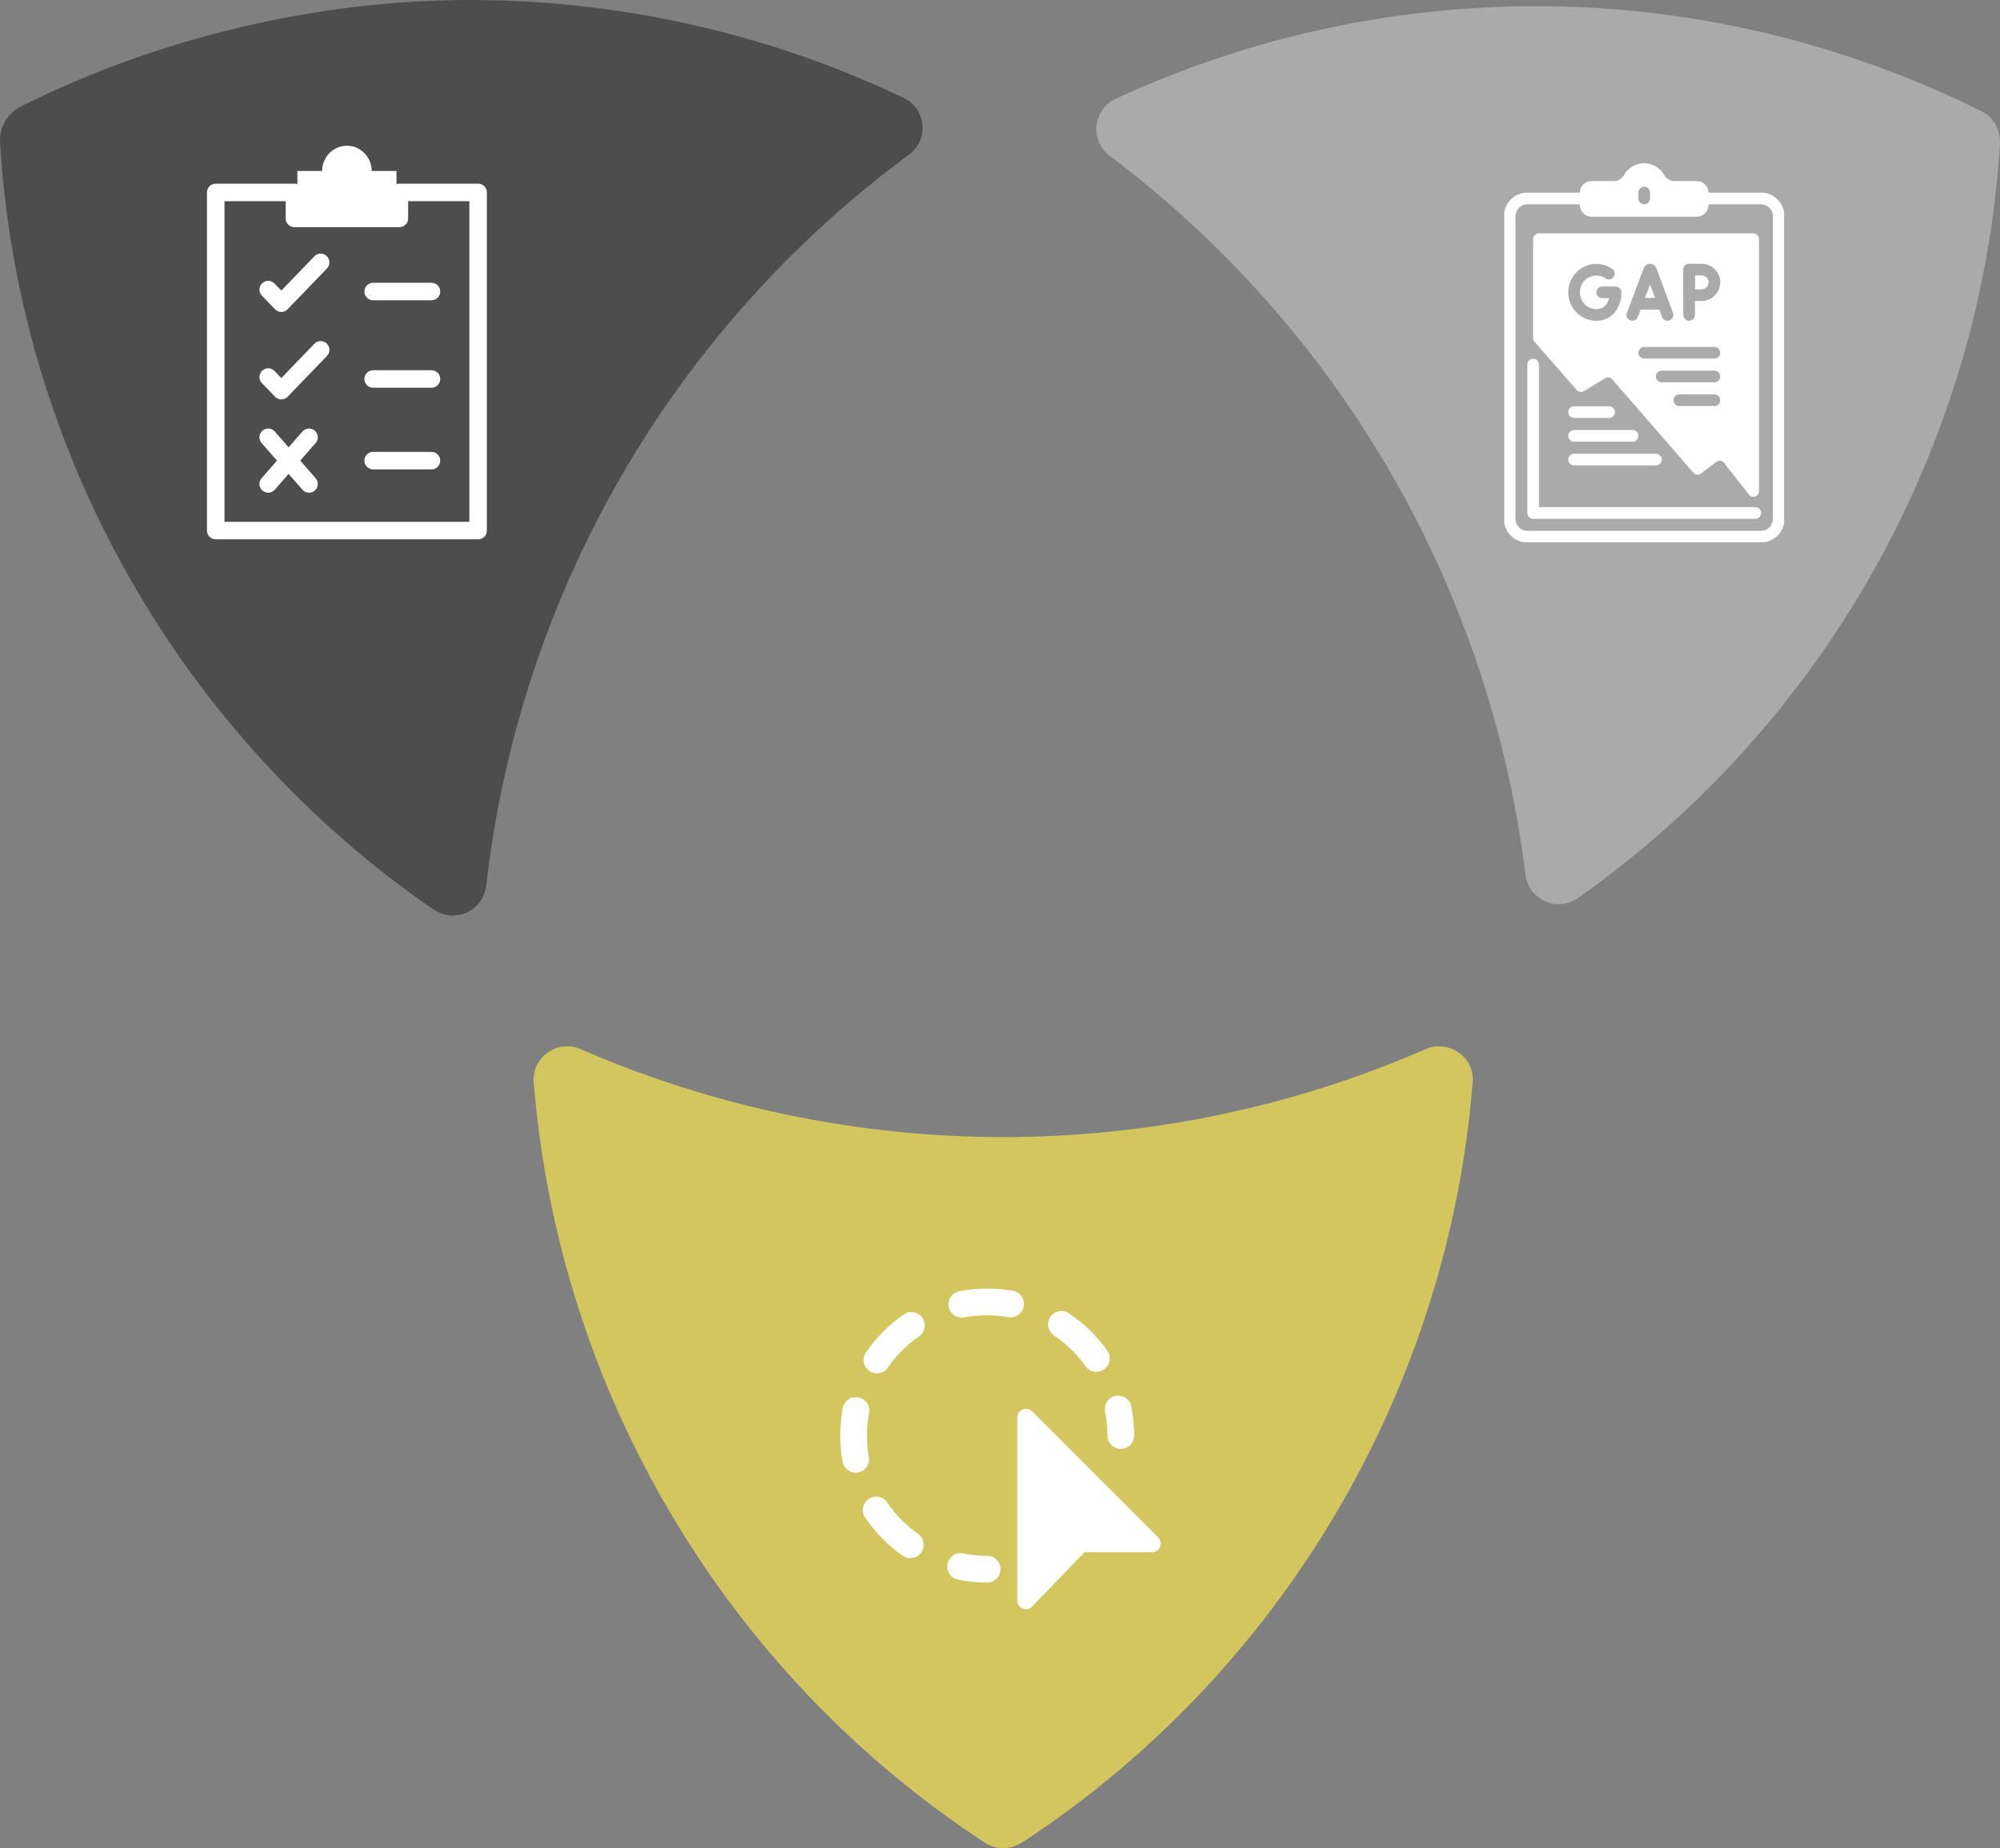 <?xml version="1.0" encoding="UTF-8"?>
<svg id="Layer_1" data-name="Layer 1" xmlns="http://www.w3.org/2000/svg" xmlns:xlink="http://www.w3.org/1999/xlink" viewBox="0 0 343.02 316.97">
  <rect x="0" y="0" width="343.02" height="316.97" fill="#808080" stroke="none"/>
  <defs>
    <style>
      .cls-1 {
        fill: #4d4d4e;
      }

      .cls-1, .cls-2, .cls-3, .cls-4, .cls-5 {
        stroke-width: 0px;
      }

      .cls-6 {
        stroke: #aaa;
      }

      .cls-6, .cls-2, .cls-7, .cls-8 {
        fill: none;
      }

      .cls-6, .cls-7 {
        stroke-width: 2px;
      }

      .cls-6, .cls-7, .cls-8 {
        stroke-linecap: round;
        stroke-linejoin: round;
      }

      .cls-9 {
        clip-path: url(#clippath-2);
      }

      .cls-10 {
        clip-path: url(#clippath-1);
      }

      .cls-3 {
        fill: #fff;
      }

      .cls-4 {
        fill: #d3c65e;
      }

      .cls-7, .cls-8 {
        stroke: #fff;
      }

      .cls-11 {
        clip-path: url(#clippath);
      }

      .cls-12 {
        mask: url(#mask);
      }

      .cls-5 {
        fill: #aaa;
      }

      .cls-8 {
        stroke-width: 3px;
      }
    </style>
    <clipPath id="clippath">
      <rect class="cls-2" x="258" y="28" width="48" height="65"/>
    </clipPath>
    <clipPath id="clippath-1">
      <rect class="cls-2" x="144" y="221" width="55" height="55"/>
    </clipPath>
    <clipPath id="clippath-2">
      <rect class="cls-2" x="17" y="12" width="85" height="85"/>
    </clipPath>
    <mask id="mask" x="17" y="12" width="85" height="85" maskUnits="userSpaceOnUse">
      <g id="mask0_2430_232" data-name="mask0 2430 232">
        <path class="cls-3" d="m102,97H17V12h85v85Z"/>
      </g>
    </mask>
  </defs>
  <path class="cls-4" d="m175.28,316.03c44.54-29.17,73.07-77.62,77.3-130.41.35-4.32-4.08-7.41-8.06-5.68-22.74,9.91-47.49,15.08-72.46,15.08s-49.72-5.18-72.46-15.08c-3.98-1.73-8.41,1.37-8.06,5.68,4.24,52.77,32.77,101.22,77.33,130.39,1.94,1.27,4.46,1.27,6.4,0v.02Z"/>
  <path class="cls-1" d="m74.43,156.01c3.58,2.46,8.47.19,8.97-4.12,2.79-24.62,10.65-48.6,23.14-70.2,12.5-21.64,29.41-40.47,49.4-55.2,3.47-2.56,2.9-7.89-1-9.73C131.78,5.76,106.38,0,80.59,0,54.81,0,27.47,6.3,3.58,18.26,1.27,19.42-.13,21.84.01,24.41c3.15,52.94,30.88,101.67,74.4,131.63l.02-.03Z"/>
  <path class="cls-5" d="m191.34,16.94c-3.93,1.83-4.46,7.19-.99,9.8,19.46,14.65,35.93,33.17,48.19,54.39,12.26,21.21,20.11,44.72,23.09,68.86.53,4.31,5.45,6.54,9,4.04,42.28-29.79,69.2-77.54,72.38-129.41.14-2.34-1.11-4.52-3.22-5.57-23.67-11.78-49.88-17.99-76.25-17.99-25.02,0-49.64,5.45-72.21,15.89v-.02Z"/>
  <g class="cls-11">
    <g>
      <path class="cls-7" d="m293.03,34.04h9.02c1.66,0,3.01,1.37,3.01,3.05v51.9c0,1.69-1.35,3.05-3.01,3.05h-40.11c-1.66,0-3.01-1.37-3.01-3.05v-51.9c0-1.69,1.35-3.05,3.01-3.05h9.02"/>
      <path class="cls-3" d="m291.02,31.05h-3.84c-.71,0-1.37-.39-1.73-1.02-.69-1.22-1.98-2.04-3.46-2.04s-2.77.82-3.46,2.04c-.36.63-1.02,1.02-1.73,1.02h-3.84c-1.11,0-2.01.91-2.01,2.04v2.04c0,1.12.9,2.04,2.01,2.04h18.05c1.11,0,2.01-.91,2.01-2.04v-2.04c0-1.12-.9-2.04-2.01-2.04Z"/>
      <path class="cls-7" d="m301.05,87.98h-38.1v-25.44"/>
      <path class="cls-6" d="m282,33.02v1.02"/>
      <path class="cls-3" d="m300.05,84.94l-4.42-5.63c-.34-.35-.88-.39-1.27-.09l-2.62,1.99c-.4.31-.98.25-1.31-.14l-13.91-16c-.31-.36-.83-.44-1.23-.19l-3.63,2.21c-.4.24-.92.16-1.23-.19l-7.24-8.27c-.16-.18-.25-.41-.25-.66v-16.96c0-.54.44-.99.97-.99h36.81c.54,0,.97.44.97.99v43.22c0,.88-1.05,1.32-1.66.7h0Z"/>
      <path class="cls-6" d="m279.97,54.01l2.87-7.65c.06-.15.26-.15.32,0l2.84,7.65"/>
      <path class="cls-6" d="m280.86,52.1h4.26"/>
      <path class="cls-6" d="m275.93,46.92c-.61-.42-1.35-.66-2.14-.66-2.11,0-3.82,1.74-3.82,3.88s1.71,3.88,3.82,3.88,3.3-1.74,3.3-3.88h-2.29"/>
      <path class="cls-6" d="m289.7,46.25v7.76"/>
      <path class="cls-6" d="m294.03,48.44c0,1.21-1.01,2.19-2.2,2.19-.59,0-2.11,0-2.11,0,0,0,0-1.59,0-2.2,0-.5,0-2.19,0-2.19h2.13c1.19,0,2.2.98,2.2,2.19Z"/>
      <path class="cls-6" d="m282,60.5h12.03"/>
      <path class="cls-6" d="m288.02,68.64h6.02"/>
      <path class="cls-7" d="m269.97,70.68h6.02"/>
      <path class="cls-7" d="m269.97,74.75h10.03"/>
      <path class="cls-7" d="m269.97,78.82h14.04"/>
      <path class="cls-6" d="m285.01,64.57h9.02"/>
    </g>
  </g>
  <g class="cls-10">
    <g>
      <path class="cls-3" d="m169.31,271.42c-1.69,0-3.38-.17-5.01-.5-1.24-.25-2.04-1.46-1.79-2.7.25-1.24,1.45-2.05,2.7-1.79,1.34.27,2.72.41,4.1.41,1.26,0,2.29,1.03,2.29,2.29s-1.03,2.29-2.29,2.29Z"/>
      <path class="cls-3" d="m156.13,267.25c-.46,0-.92-.14-1.32-.42-2.54-1.79-4.7-3.99-6.43-6.57-.71-1.05-.43-2.48.62-3.18s2.48-.43,3.18.62c1.42,2.11,3.19,3.92,5.27,5.38,1.04.73,1.28,2.16.55,3.2-.44.63-1.15.97-1.88.97Zm-9.38-14.68c-1.09,0-2.05-.78-2.25-1.89-.26-1.47-.4-2.98-.4-4.48,0-1.58.15-3.17.44-4.71.24-1.24,1.43-2.07,2.68-1.82,1.24.24,2.06,1.43,1.83,2.68-.24,1.26-.36,2.57-.36,3.86,0,1.23.11,2.46.32,3.67.22,1.25-.6,2.44-1.85,2.66-.14.02-.27.03-.41.03Zm3.65-17.03c-.45,0-.9-.13-1.29-.4-1.04-.72-1.31-2.15-.59-3.19,1.76-2.55,3.94-4.75,6.49-6.51,1.04-.72,2.47-.46,3.19.58.72,1.04.46,2.47-.59,3.19-2.09,1.44-3.88,3.24-5.32,5.33-.44.65-1.16.99-1.89.99Zm37.63-.27c-.72,0-1.43-.34-1.87-.97-1.47-2.07-3.28-3.84-5.39-5.25-1.05-.7-1.33-2.13-.63-3.18.7-1.05,2.12-1.34,3.18-.63,2.58,1.72,4.79,3.88,6.59,6.42.73,1.03.49,2.46-.55,3.19-.4.28-.86.42-1.32.42Zm-23.07-9.28c-1.08,0-2.04-.76-2.25-1.86-.24-1.24.58-2.44,1.82-2.68,3.01-.57,6.18-.6,9.19-.07,1.25.22,2.08,1.41,1.86,2.66-.22,1.25-1.41,2.08-2.66,1.86-2.47-.43-5.07-.42-7.53.05-.15.03-.29.04-.43.04Z"/>
      <path class="cls-3" d="m192.23,248.5c-1.26,0-2.29-1.03-2.29-2.29,0-1.38-.14-2.77-.41-4.1-.25-1.24.55-2.45,1.79-2.7,1.24-.25,2.45.55,2.7,1.79.33,1.64.5,3.32.5,5.01,0,1.27-1.03,2.29-2.29,2.29Z"/>
      <path class="cls-3" d="m198.64,263.68l-21.62-21.62c-.28-.28-.65-.44-1.06-.44-.82,0-1.49.67-1.49,1.49v31.39c0,.82.67,1.49,1.49,1.49.4,0,.78-.16,1.07-.46l8.98-9.31h11.57c.82,0,1.49-.67,1.49-1.49,0-.39-.16-.78-.44-1.06Z"/>
    </g>
  </g>
  <g class="cls-9">
    <g>
      <path class="cls-8" d="m46,49.67l2.25,2.33,6.75-7"/>
      <path class="cls-8" d="m46,64.67l2.25,2.33,6.75-7"/>
      <path class="cls-8" d="m53,75l-7,8"/>
      <path class="cls-8" d="m46,75l7,8"/>
      <g class="cls-12">
        <g>
          <path class="cls-8" d="m82,33h-13.5v4.46h-18v-4.46h-13.5v58h45v-58h0Z"/>
          <path class="cls-3" d="m68,29.33h-4.25c0-2.39-1.9-4.33-4.25-4.33h0c-2.35,0-4.25,1.94-4.25,4.33h0s-4.25,0-4.25,0v8.67h17v-8.67h0Z"/>
          <path class="cls-8" d="m64,50h10"/>
          <path class="cls-8" d="m64,65h10"/>
          <path class="cls-8" d="m64,79h10"/>
        </g>
      </g>
    </g>
  </g>
</svg>